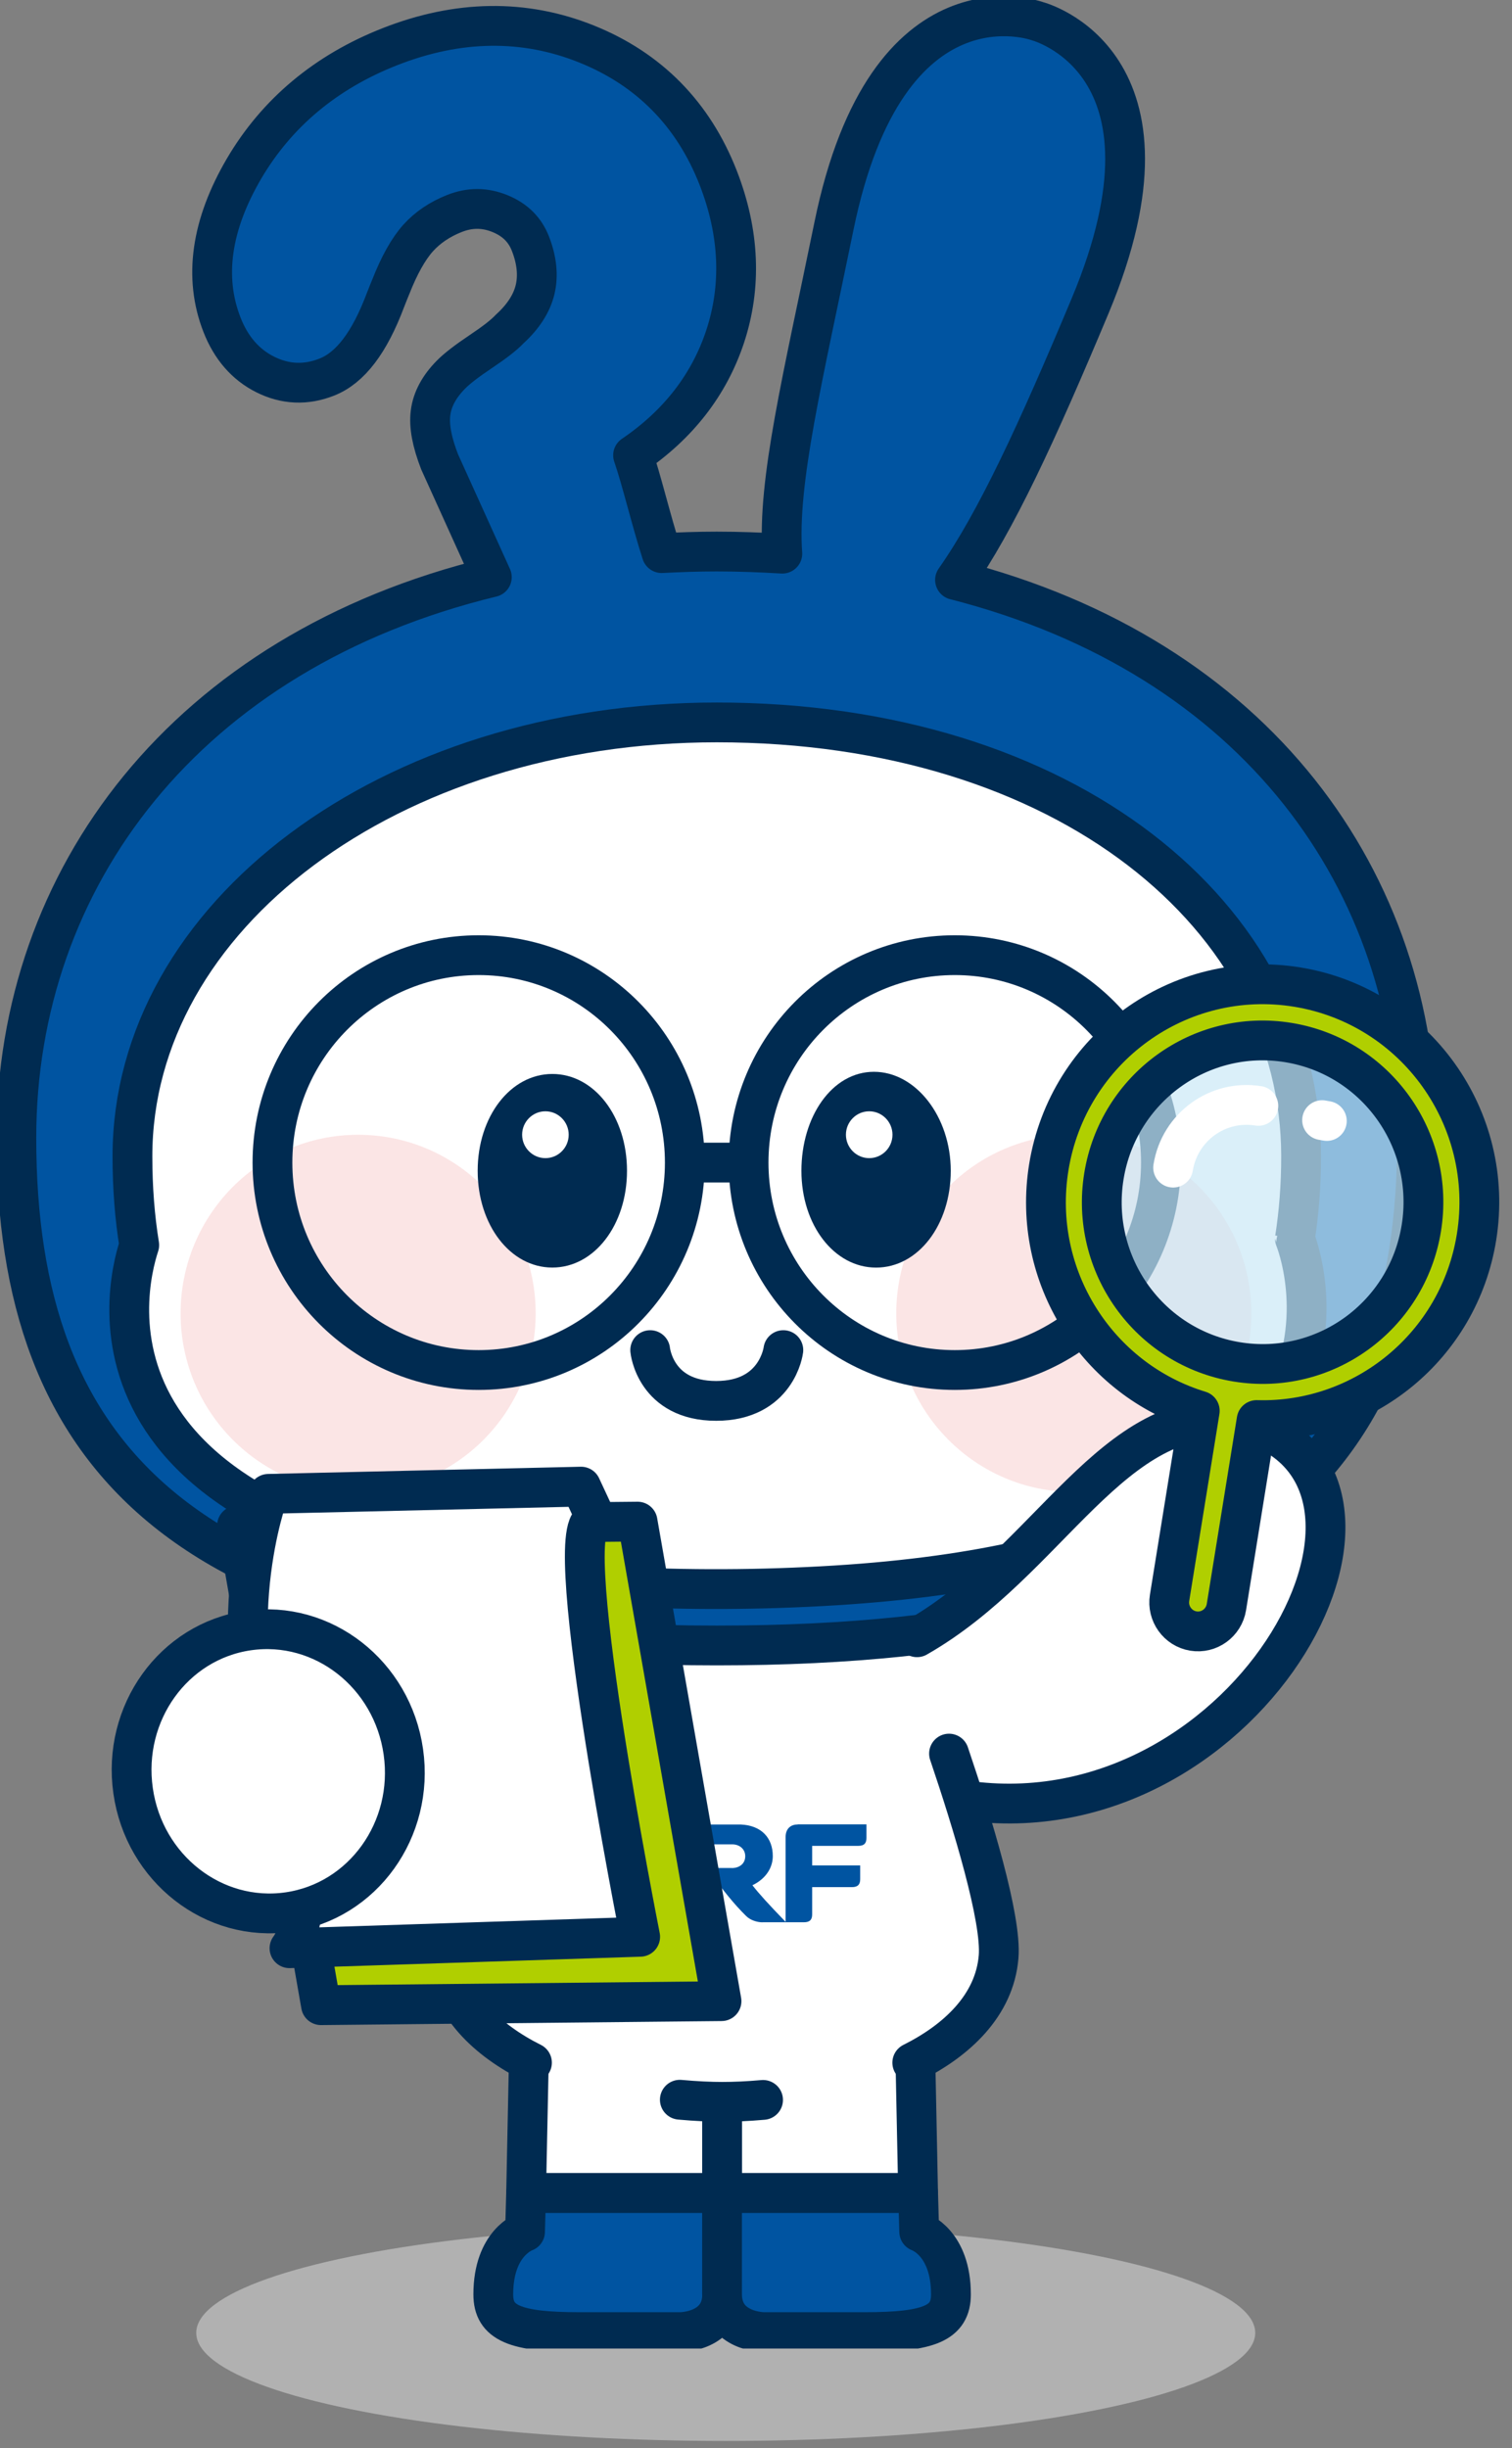 <svg width="76" height="123" viewBox="0 0 76 123" fill="none" xmlns="http://www.w3.org/2000/svg">
<rect x="0" y="0" width="76" height="123" fill="#808080" stroke="none"/>
<ellipse opacity="0.56" cx="36.479" cy="117.213" rx="26.615" ry="5.432" fill="#D9D9D9"/>
<g clip-path="url(#clip0_150_27532)">
<path d="M36.297 103.314L26.61 102.109L26.445 110.187H36.297V103.314Z" fill="white"/>
<path d="M36.297 103.314L26.61 102.109L26.445 110.187H36.297V103.314Z" stroke="#002B51" stroke-width="2" stroke-linecap="round" stroke-linejoin="round"/>
<path d="M45.984 102.109L36.297 103.314V110.187H46.148L45.984 102.109Z" fill="white"/>
<path d="M45.984 102.109L36.297 103.314V110.187H46.148L45.984 102.109Z" stroke="#002B51" stroke-width="2" stroke-linecap="round" stroke-linejoin="round"/>
<path d="M25.956 80.828C25.956 80.828 22.135 95.167 22.4 98.32C22.898 104.283 32.402 105.602 36.297 105.602C40.192 105.602 49.696 104.283 50.194 98.32C50.459 95.171 46.299 81.403 46.299 81.403" fill="white"/>
<path d="M26.739 103.638C24.513 102.525 22.607 100.769 22.401 98.323C22.245 96.452 23.397 91.29 24.563 87.828" stroke="#002B51" stroke-width="2" stroke-linecap="round" stroke-linejoin="round"/>
<path d="M38.355 105.509C37.578 105.578 36.878 105.606 36.302 105.606C35.726 105.606 34.976 105.574 34.172 105.5" stroke="#002B51" stroke-width="2" stroke-linecap="round" stroke-linejoin="round"/>
<path d="M26.445 110.188L26.39 112.132C26.39 112.132 24.795 112.665 24.795 115.281C24.795 116.715 25.869 117.175 29.11 117.175H34.203C34.203 117.175 36.301 117.175 36.301 115.267V110.188H26.45H26.445Z" fill="#0054A1"/>
<path d="M26.445 110.188L26.39 112.132C26.39 112.132 24.795 112.665 24.795 115.281C24.795 116.715 25.869 117.175 29.11 117.175H34.203C34.203 117.175 36.301 117.175 36.301 115.267V110.188H26.45H26.445Z" stroke="#002B51" stroke-width="2" stroke-linecap="round" stroke-linejoin="round"/>
<path d="M46.149 110.188L46.204 112.132C46.204 112.132 47.799 112.665 47.799 115.281C47.799 116.715 46.725 117.175 43.484 117.175H38.391C38.391 117.175 36.293 117.175 36.293 115.267V110.188H46.144H46.149Z" fill="#0054A1"/>
<path d="M46.149 110.188L46.204 112.132C46.204 112.132 47.799 112.665 47.799 115.281C47.799 116.715 46.725 117.175 43.484 117.175H38.391C38.391 117.175 36.293 117.175 36.293 115.267V110.188H46.144H46.149Z" stroke="#002B51" stroke-width="2" stroke-linecap="round" stroke-linejoin="round"/>
<path d="M40.101 91.669C39.79 91.669 39.488 91.834 39.488 92.308V96.583H40.412C40.704 96.583 40.823 96.454 40.823 96.188V94.818H42.825C43.118 94.818 43.237 94.684 43.237 94.422V93.728H40.823V92.744H43.141C43.433 92.744 43.552 92.616 43.552 92.349V91.664H40.101V91.669Z" fill="#0054A1"/>
<path d="M33.618 95.939V91.664H32.704C32.411 91.664 32.293 91.793 32.293 92.059V94.399L30.254 91.669H29.659C29.349 91.669 29.047 91.834 29.047 92.308V96.583H29.961C30.254 96.583 30.373 96.454 30.373 96.188V93.848L32.457 96.583H33.006C33.317 96.583 33.618 96.418 33.618 95.944" fill="#0054A1"/>
<path d="M38.327 96.582H39.507C38.633 95.681 38.158 95.156 37.82 94.724C38.533 94.38 38.844 93.805 38.844 93.258C38.844 92.352 38.282 91.718 37.235 91.672C37.184 91.672 35.287 91.672 34.4 91.672V96.586H35.315C35.607 96.586 35.726 96.457 35.726 96.191V94.127C36.33 94.954 36.887 95.667 37.514 96.278C37.715 96.476 38.048 96.586 38.332 96.586M36.778 93.856H35.726V92.669C35.955 92.669 36.663 92.669 36.809 92.669C37.175 92.669 37.459 92.909 37.459 93.263C37.459 93.662 37.139 93.86 36.782 93.86" fill="#0054A1"/>
<path d="M48.004 29.138C50.07 26.195 52.123 21.745 54.792 15.374C59.944 3.081 52.15 1.067 52.15 1.067C52.15 1.067 44.594 -1.709 41.919 11.356C40.351 19.015 39.062 24.219 39.323 27.818C38.248 27.754 37.151 27.712 36.027 27.712C35.085 27.712 34.166 27.745 33.257 27.791C32.726 26.145 32.242 24.085 31.821 22.876C34.084 21.341 35.634 19.346 36.438 16.941C37.288 14.39 37.174 11.701 36.105 8.947C34.856 5.743 32.63 3.476 29.485 2.212C26.354 0.952 23.021 0.998 19.588 2.35C16.374 3.614 13.915 5.674 12.274 8.46C10.61 11.296 10.23 13.939 11.158 16.316C11.611 17.479 12.342 18.32 13.325 18.812C14.331 19.318 15.378 19.364 16.429 18.946C17.608 18.481 18.573 17.213 19.378 15.07C19.492 14.781 19.574 14.569 19.638 14.422C20.063 13.337 20.525 12.51 21.014 11.963C21.49 11.434 22.107 11.016 22.843 10.726C23.625 10.418 24.374 10.423 25.138 10.735C25.887 11.043 26.39 11.54 26.665 12.252C26.985 13.075 27.062 13.848 26.898 14.542C26.733 15.24 26.303 15.907 25.627 16.523C25.618 16.532 25.609 16.541 25.599 16.551C25.325 16.84 24.85 17.208 24.196 17.645C23.46 18.137 22.962 18.523 22.674 18.817C22.075 19.419 21.723 20.072 21.641 20.748C21.558 21.401 21.709 22.205 22.098 23.207L24.722 29C9.33 32.733 0.822 44.152 0.822 57.176C0.822 73.105 9.078 82.676 36.027 82.676C62.975 82.676 71.231 73.105 71.231 57.176C71.231 44.304 63.149 33.004 48.008 29.138" fill="#0054A1"/>
<path d="M65.088 62.234C65.29 60.942 65.399 59.568 65.399 58.101C65.399 46.057 53.573 36.297 36.028 36.297C19.548 36.297 6.657 46.061 6.657 58.101C6.657 59.692 6.775 61.177 6.999 62.56C6.254 64.818 3.095 77.993 30.103 79.662C33.834 79.892 37.559 79.901 41.276 79.699C71.603 78.071 65.088 62.23 65.088 62.234Z" fill="white"/>
<g opacity="0.3">
<path d="M26.925 65.989C26.925 70.945 22.93 74.963 18.002 74.963C13.074 74.963 9.078 70.945 9.078 65.989C9.078 61.033 13.074 57.016 18.002 57.016C22.93 57.016 26.925 61.033 26.925 65.989Z" fill="#F3A7A9"/>
</g>
<g opacity="0.3">
<path d="M45.051 65.989C45.051 70.945 49.046 74.963 53.974 74.963C58.902 74.963 62.898 70.945 62.898 65.989C62.898 61.033 58.902 57.016 53.974 57.016C49.046 57.016 45.051 61.033 45.051 65.989Z" fill="#F3A7A9"/>
</g>
<path d="M65.088 62.234C65.29 60.942 65.399 59.568 65.399 58.101C65.399 46.057 53.573 36.297 36.028 36.297C19.548 36.297 6.657 46.061 6.657 58.101C6.657 59.692 6.775 61.177 6.999 62.56C6.254 64.818 3.095 77.993 30.103 79.662C33.834 79.892 37.559 79.901 41.276 79.699C71.603 78.071 65.088 62.23 65.088 62.234Z" stroke="#002B51" stroke-width="2" stroke-linecap="round" stroke-linejoin="round"/>
<path d="M34.422 58.414C34.422 64.17 29.782 68.836 24.059 68.836C18.335 68.836 13.695 64.17 13.695 58.414C13.695 52.658 18.335 47.992 24.059 47.992C29.782 47.992 34.422 52.658 34.422 58.414Z" stroke="#002B51" stroke-width="2" stroke-linecap="round" stroke-linejoin="round"/>
<path d="M37.627 58.414C37.627 64.17 42.267 68.836 47.99 68.836C53.714 68.836 58.354 64.17 58.354 58.414C58.354 52.658 53.714 47.992 47.99 47.992C42.267 47.992 37.627 52.658 37.627 58.414Z" stroke="#002B51" stroke-width="2" stroke-linecap="round" stroke-linejoin="round"/>
<path d="M32.682 67.836C32.682 67.836 32.928 70.387 35.996 70.387C39.063 70.387 39.374 67.836 39.374 67.836" stroke="#002B51" stroke-width="2" stroke-linecap="round" stroke-linejoin="round"/>
<path d="M34.629 58.414H37.235" stroke="#002B51" stroke-width="2" stroke-linecap="round" stroke-linejoin="round"/>
<path d="M27.763 53.961C25.66 53.961 24.01 56.099 24.01 58.825C24.01 61.551 25.655 63.688 27.763 63.688C29.87 63.688 31.516 61.551 31.516 58.825C31.516 56.099 29.87 53.961 27.763 53.961Z" fill="#002B51"/>
<path d="M28.585 57.013C28.585 57.666 28.059 58.19 27.414 58.19C26.77 58.19 26.244 57.661 26.244 57.013C26.244 56.365 26.77 55.836 27.414 55.836C28.059 55.836 28.585 56.365 28.585 57.013Z" fill="white"/>
<path d="M43.927 53.852C41.824 53.852 40.283 56.1 40.283 58.826C40.283 61.552 41.929 63.69 44.036 63.69C46.144 63.69 47.789 61.552 47.789 58.826C47.789 56.1 46.029 53.852 43.927 53.852Z" fill="#002B51"/>
<path d="M44.86 57.013C44.86 57.666 44.334 58.19 43.69 58.19C43.045 58.19 42.52 57.661 42.52 57.013C42.52 56.365 43.045 55.836 43.69 55.836C44.334 55.836 44.86 56.365 44.86 57.013Z" fill="white"/>
<path d="M48.004 29.138C50.07 26.195 52.123 21.745 54.792 15.374C59.944 3.081 52.15 1.067 52.15 1.067C52.15 1.067 44.594 -1.709 41.919 11.356C40.351 19.015 39.062 24.219 39.323 27.818C38.248 27.754 37.151 27.712 36.027 27.712C35.085 27.712 34.166 27.745 33.257 27.791C32.726 26.145 32.242 24.085 31.821 22.876C34.084 21.341 35.634 19.346 36.438 16.941C37.288 14.39 37.174 11.701 36.105 8.947C34.856 5.743 32.63 3.476 29.485 2.212C26.354 0.952 23.021 0.998 19.588 2.35C16.374 3.614 13.915 5.674 12.274 8.46C10.61 11.296 10.23 13.939 11.158 16.316C11.611 17.479 12.342 18.32 13.325 18.812C14.331 19.318 15.378 19.364 16.429 18.946C17.609 18.481 18.573 17.213 19.378 15.07C19.492 14.781 19.574 14.569 19.638 14.422C20.063 13.337 20.525 12.51 21.014 11.963C21.49 11.434 22.107 11.016 22.843 10.726C23.625 10.418 24.374 10.423 25.138 10.735C25.887 11.043 26.39 11.54 26.665 12.252C26.985 13.075 27.062 13.848 26.898 14.542C26.733 15.24 26.303 15.907 25.627 16.523C25.618 16.532 25.609 16.541 25.599 16.551C25.325 16.84 24.85 17.208 24.196 17.645C23.46 18.137 22.962 18.523 22.674 18.817C22.075 19.419 21.723 20.072 21.641 20.748C21.558 21.401 21.709 22.205 22.098 23.207L24.722 29C9.33 32.733 0.822 44.152 0.822 57.176C0.822 73.105 9.078 82.676 36.027 82.676C62.975 82.676 71.231 73.105 71.231 57.176C71.231 44.304 63.149 33.004 48.008 29.138H48.004Z" stroke="#002B51" stroke-width="2" stroke-linecap="round" stroke-linejoin="round"/>
<path d="M36.266 100.547L16.134 100.749L11.914 76.651L32.047 76.453L36.266 100.547Z" fill="#B0CF00" stroke="#002B51" stroke-width="2" stroke-linecap="round" stroke-linejoin="round"/>
<path d="M30.025 76.451L29.207 74.695L13.491 75.058C13.491 75.058 10.908 81.986 13.893 89.25C16.485 95.557 14.551 97.888 14.551 97.888L32.178 97.313C32.178 97.313 27.799 75.265 30.025 76.456V76.451Z" fill="white" stroke="#002B51" stroke-width="2" stroke-linecap="round" stroke-linejoin="round"/>
<path d="M14.491 96.07C18.242 95.529 20.831 91.925 20.274 88.019C19.718 84.114 16.225 81.386 12.474 81.927C8.723 82.468 6.133 86.072 6.69 89.978C7.247 93.883 10.739 96.611 14.491 96.07Z" fill="white" stroke="#002B51" stroke-width="2" stroke-linecap="round" stroke-linejoin="round"/>
<path d="M46.094 82.263C52.75 78.465 55.95 70.521 62.263 71.367C72.668 73.909 62.976 92.261 48.814 90.501" fill="white"/>
<path d="M46.094 82.263C52.75 78.465 55.95 70.521 62.263 71.367C72.668 73.909 62.976 92.261 48.814 90.501" stroke="#002B51" stroke-width="2" stroke-linecap="round" stroke-linejoin="round"/>
<g opacity="0.7">
<path d="M72.513 62.056C71.703 67.072 66.999 70.478 62.012 69.66C57.025 68.841 53.637 64.116 54.451 59.1C55.26 54.085 59.964 50.678 64.951 51.496C69.939 52.31 73.326 57.041 72.513 62.056Z" fill="#CBE8F6"/>
</g>
<path d="M65.215 49.597C59.282 48.627 53.686 52.677 52.717 58.648C51.83 64.133 55.158 69.319 60.306 70.886L58.788 80.283C58.66 81.073 59.199 81.823 59.986 81.951C60.772 82.08 61.517 81.538 61.645 80.747L63.163 71.35C68.539 71.507 73.33 67.645 74.216 62.165C75.181 56.194 71.154 50.571 65.215 49.597ZM62.166 68.427C57.759 67.705 54.77 63.531 55.487 59.099C56.205 54.667 60.356 51.661 64.763 52.383C69.17 53.104 72.159 57.279 71.442 61.71C70.724 66.142 66.573 69.148 62.166 68.427Z" fill="#B0CF00"/>
<path d="M65.215 49.597C59.282 48.627 53.686 52.677 52.717 58.648C51.83 64.133 55.158 69.319 60.306 70.886L58.788 80.283C58.66 81.073 59.199 81.823 59.986 81.951C60.772 82.08 61.517 81.538 61.645 80.747L63.163 71.35C68.539 71.507 73.33 67.645 74.216 62.165C75.181 56.194 71.154 50.571 65.215 49.597ZM62.166 68.427C57.759 67.705 54.77 63.531 55.487 59.099C56.205 54.667 60.356 51.661 64.763 52.383C69.17 53.104 72.159 57.279 71.442 61.71C70.724 66.142 66.573 69.148 62.166 68.427Z" stroke="#002B51" stroke-width="2" stroke-linecap="round" stroke-linejoin="round"/>
<path d="M58.967 58.667C59.296 56.622 61.216 55.233 63.25 55.564" stroke="white" stroke-width="2" stroke-linecap="round" stroke-linejoin="round"/>
<path d="M66.455 56.281L66.693 56.323" stroke="white" stroke-width="2" stroke-linecap="round" stroke-linejoin="round"/>
<path d="M47.702 88.109C48.882 91.594 50.354 96.407 50.194 98.324C49.988 100.77 48.082 102.526 45.855 103.639" stroke="#002B51" stroke-width="2" stroke-linecap="round" stroke-linejoin="round"/>
</g>
<defs>
<clipPath id="clip0_150_27532">
<rect width="76" height="118" fill="white"/>
</clipPath>
</defs>
</svg>
